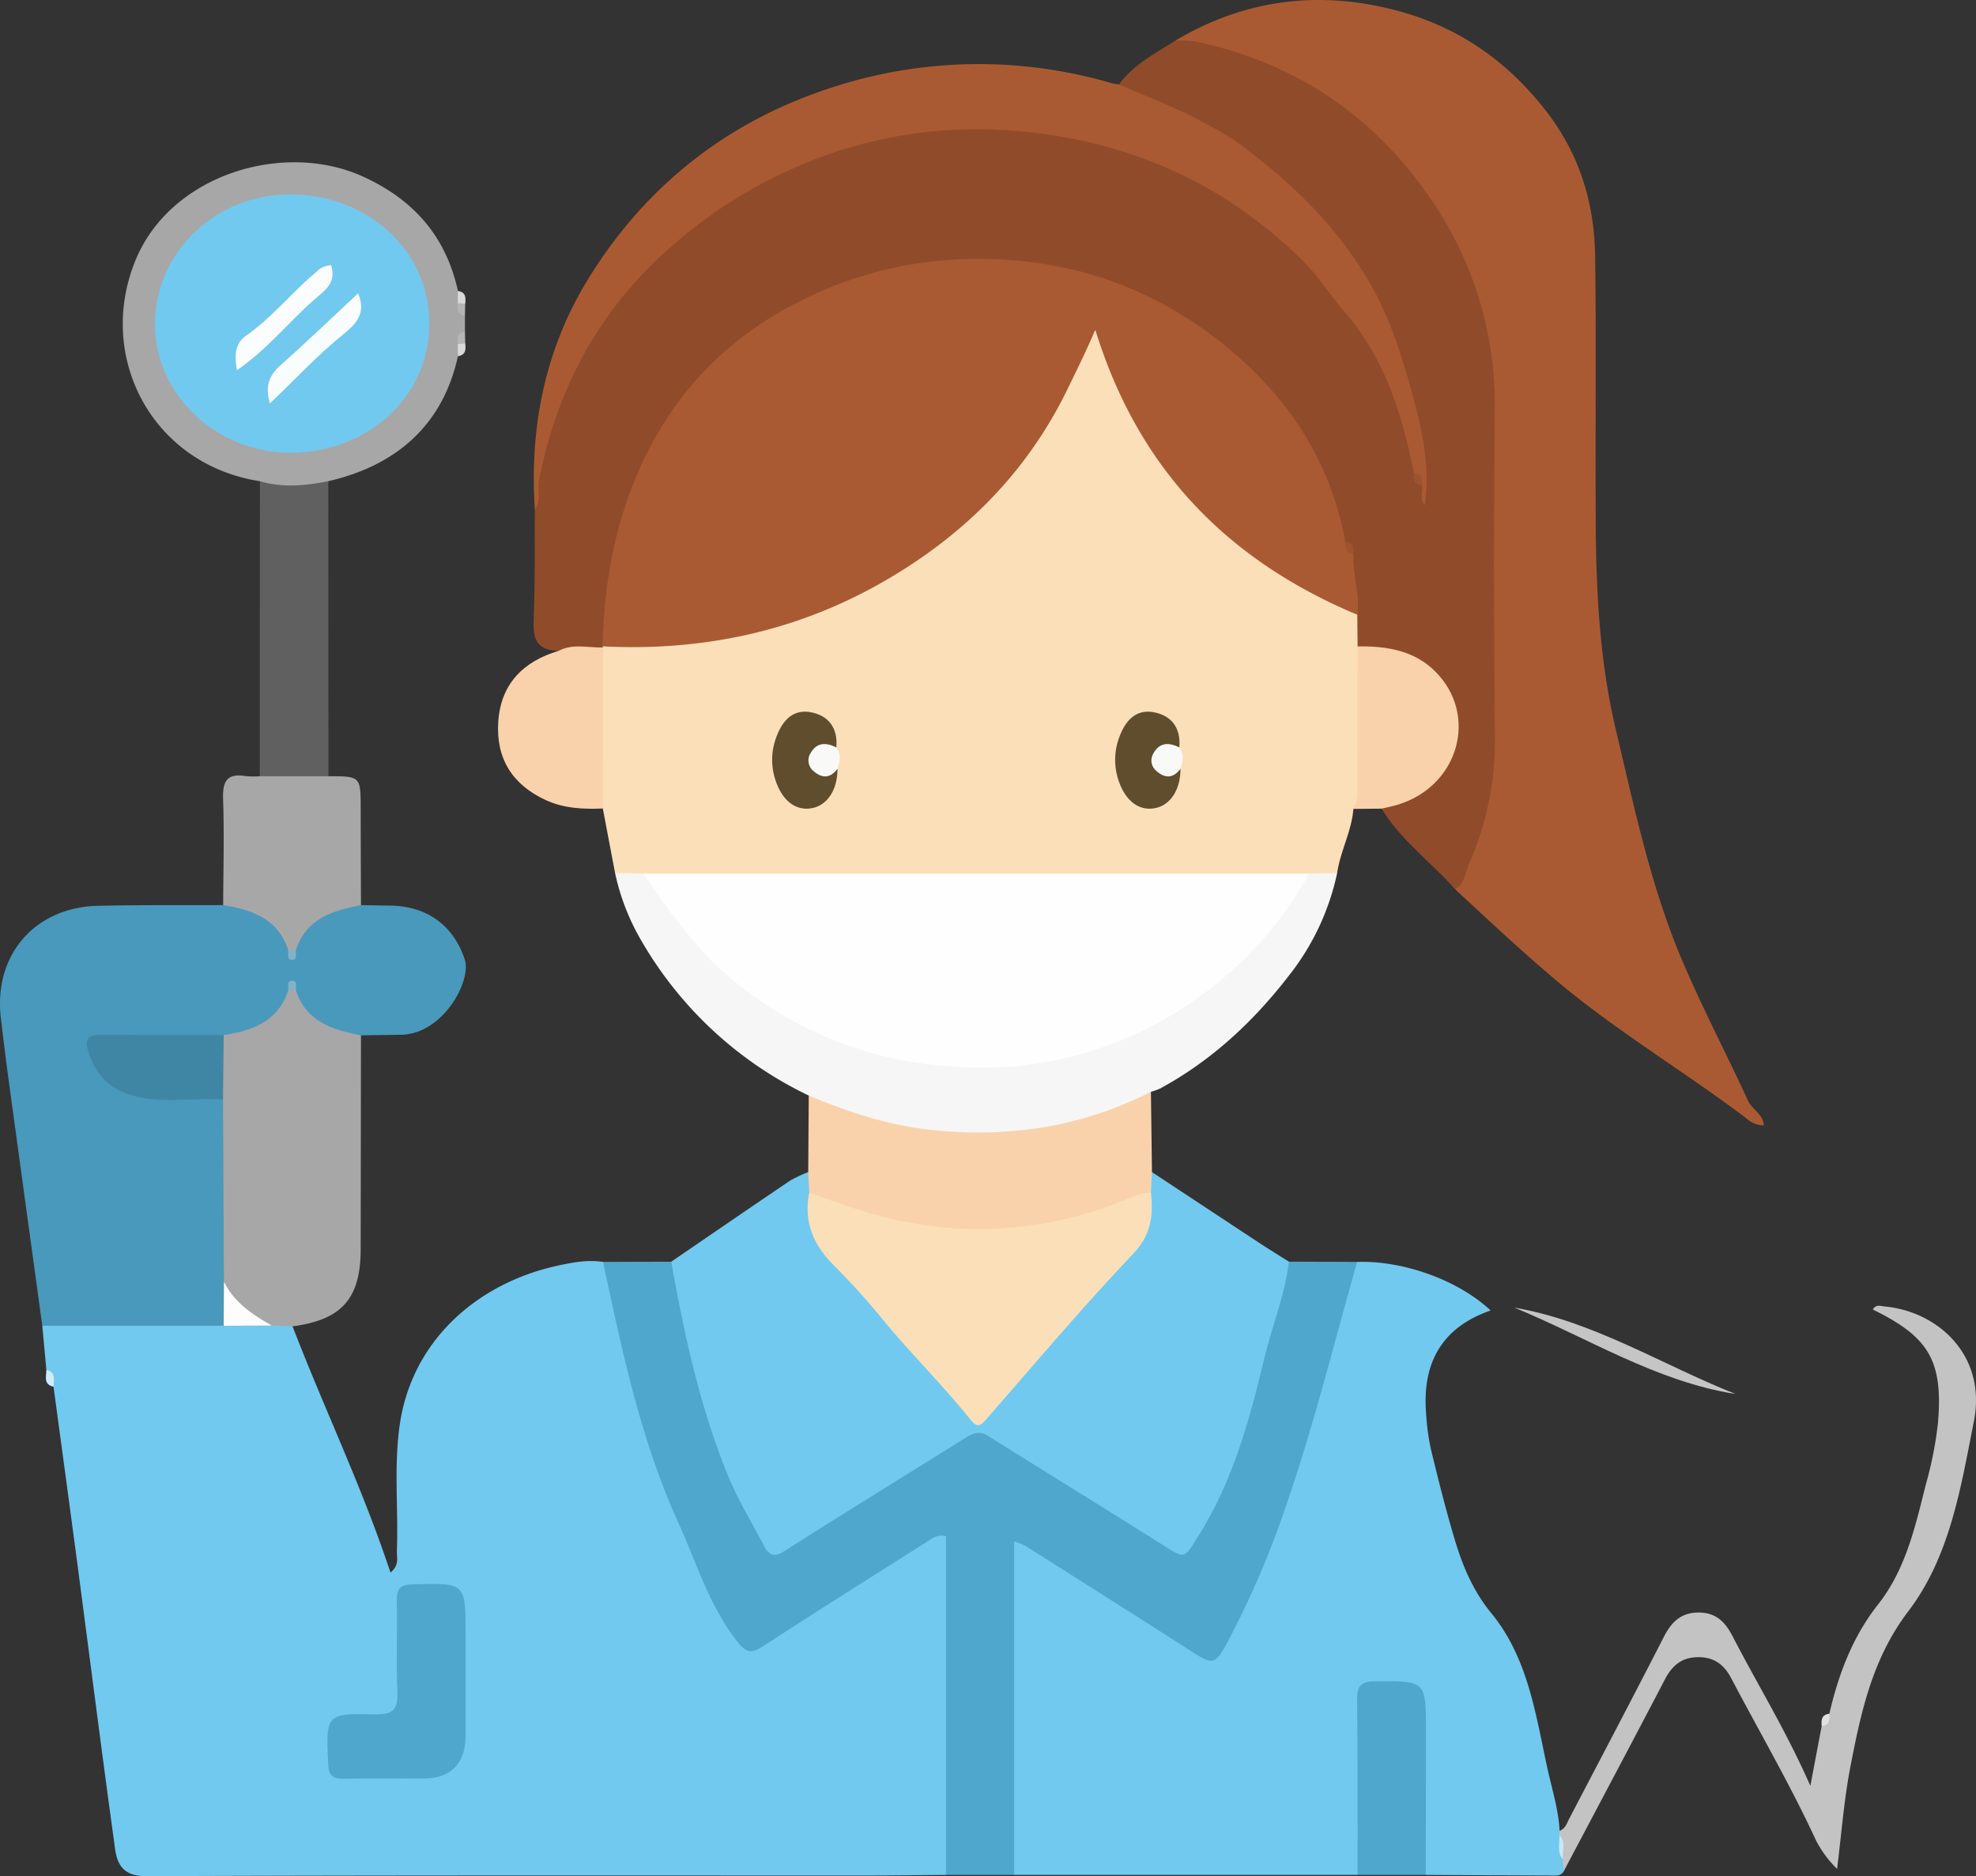 <svg xmlns="http://www.w3.org/2000/svg" id="bd228468-c598-4681-a6a2-acd63bff07e9" data-name="Camada 1" viewBox="0 0 455.178 432.095"><rect x="0" y="0" width="455.178" height="432.095" fill="#333333" stroke="none"/><defs><style>.a169d457-b9b3-40ba-a97f-b591f63c70c3{fill:#71c9ef;}.a7b06c2a-daf2-4551-8a1d-29ad03e271e3{fill:#fbdfb8;}.ef0478f6-6b1f-4e44-9906-c8287ee1059c{fill:#904c2a;}.edb11959-9e7f-48f3-a2f7-52bc1d04403d{fill:#aa5a32;}.f79b3534-6308-4706-89cf-a7856984e3b5{fill:#4fa7ce;}.bc53adda-b4df-47ae-8cd2-172f2a943add{fill:#4899bc;}.bad973c6-c8d9-4591-a7b3-af052b09faf4{fill:#f6f6f6;}.e68c3462-02f1-4974-9b73-07b2283a23f2{fill:#a7a7a7;}.e5db8a19-4bdf-48f3-9cfe-7484d2569b4c{fill:#f9d2ab;}.aeadddfe-9c64-4da7-9cb1-1c6620731f82{fill:#c3c3c3;}.aeaf867f-9ebf-4975-8839-bec846bea189{fill:#606060;}.e3221634-080a-4a47-9548-2574c08965e9{fill:#c5c5c5;}.fc43aa5f-495d-4ca5-b28d-ff7510a446b7{fill:#ceecf9;}.b01753ee-bf14-4290-aa74-c774ce7ce6f9{fill:#d9d9d9;}.afe81e4f-e076-4812-9786-6b4143cb6f30{fill:#b6b6b6;}.a9a47a86-8c42-426b-a65c-f0622c0ccc29{fill:#b5b5b5;}.b6e3da5e-e9a4-47e4-a876-46e34b4e1071{fill:#e1e1e1;}.aff2fb08-ce0a-4641-9ad1-09ba5cdd6f5f{fill:#fdfdfd;}.b6878214-96e1-49ac-a1db-7143ffea391c{fill:#fefefe;}.a88409e9-5a24-4975-a75f-7858798119ab{fill:#5f4d2e;}.b150d16f-42ab-4a4b-ae4d-41f1f3d93c01{fill:#f9f9f8;}.a76defa4-e026-4521-a538-8a1e2b463b41{fill:#9e532e;}.b6505bcc-4269-4fc7-afc1-573932cecbf2{fill:#9d532e;}.ab3c1b0c-776d-4c85-b417-6a58426e161a{fill:#c6e9f8;}.ecac6bcd-fa13-46ab-8782-ad57459fcc4a{fill:#3f86a5;}.b24a0cb0-89f0-4d02-a9db-6b1266a42a05{fill:#83b2c6;}.fdb1db81-3a35-424b-960c-2e83ee7e37a9{fill:#fafdfe;}.acf96b1a-07d1-46d6-8904-657aef2f0f39{fill:#fbfdfe;}</style></defs><path class="a169d457-b9b3-40ba-a97f-b591f63c70c3" d="M242.621,465.337c-6.033.048-12.066.137-18.099.138-55.401.011-110.801-.08-166.201.153-4.998.021-6.576-2.518-7.082-6.156-2.995-21.572-5.721-43.181-8.574-64.773-1.842-13.935-3.748-27.862-5.626-41.793-1.069-1.077-.557-2.826-1.649-3.893q-.47-5.076-.939-10.151c1.484-1.414,3.374-1.428,5.221-1.426,12.04.012,24.08-.197,36.117.091,3.797-.215,7.594.117,11.394.01,1.786-.007,3.588-.061,4.918,1.464,7.251,18.857,16.06,37.077,22.554,56.695,2.121-1.692,1.423-3.472,1.478-4.974.354-9.595-.708-19.231.62-28.796,2.719-19.587,17.842-32.815,36.286-36.876,3.463-.762,6.984-1.438,10.581-.89,1.815,1.318,2.082,3.362,2.453,5.335a265.251,265.251,0,0,0,10.545,40.425A269.54,269.54,0,0,0,191.702,405.342a15.7,15.7,0,0,0,.969,1.584c4.257,6.154,4.536,6.104,10.925,2.079,11.124-7.007,22.352-13.846,33.393-20.988,5.192-3.358,6.827-2.43,6.846,3.724q.106,34.155.013,68.311C243.846,461.89,244.033,463.81,242.621,465.337Z" transform="translate(-24.709 -33.532)"></path><path class="a7b06c2a-daf2-4551-8a1d-29ad03e271e3" d="M336.467,219.834c-.397,5.142-3.012,9.72-3.742,14.777-2.048,1.801-4.532,1.391-6.94,1.382-6.639.346-13.281.153-19.921.157q-62.557.032-125.114.014c-2.471 0-4.941-.004-7.408-.153-2.439.121-4.905.357-6.952-1.431l-2.819-14.842a5.49,5.49,0,0,1-1.364-3.82c-.013-10.592-.436-21.188.224-31.767a4.676,4.676,0,0,1,.599-1.459c1.593-1.657,3.702-1.363,5.672-1.342,20.061.206,39.124-4.177,56.683-13.76a108.31,108.31,0,0,0,27.161-20.773c9.673-10.25,16.205-22.155,22.01-34.687.515-1.112.905-2.538,2.389-2.525,1.746.015,2.181,1.614,2.523,2.923a59.352,59.352,0,0,0,4.261,11.791,103.819,103.819,0,0,0,22.118,29.51c8.642,8.063,18.45,14.001,28.995,18.973,1.419.669,2.809,1.344,3.401,2.966.71,2.41.47,4.878.493,7.334.268,10.193.101,20.384.091,30.573C338.822,215.994,338.813,218.382,336.467,219.834Z" transform="translate(-24.709 -33.532)"></path><path class="ef0478f6-6b1f-4e44-9906-c8287ee1059c" d="M337.436,182.408q-.036-3.649-.073-7.297c-1.964-4.112-1.677-8.608-2.221-12.959a5.282,5.282,0,0,0-1.202-3.946c-2.478-7.168-4.273-14.612-8.242-21.187C311.436,113.389,290.567,99.464,263.371,95.49c-24.364-3.56-46.614,1.844-66.623,16.664-16.068,11.901-24.634,28.181-29.193,47.07a117.529,117.529,0,0,0-2.786,19.308c-.099,1.397-.096,2.814-1.263,3.854l.116.266c-3.295,1.742-6.737,1.527-10.219.772-6.563-.144-5.814-4.673-5.687-9.132.224-7.808.151-15.625.202-23.438a74.638,74.638,0,0,1,11.626-39.122A101.414,101.414,0,0,1,195.04,77.094c18.326-10.555,37.973-15.783,59.071-14.876a109.981,109.981,0,0,1,45.894,11.943,97.094,97.094,0,0,1,23.108,16.16c10.732,10.278,20.119,21.938,24.521,36.704,1.459,4.895,3.513,9.624,3.971,14.783a7.374,7.374,0,0,0,1.054,3.799c.025.306.045.615.06.924-.615-.077.299-.041-.087.444.248-.174.108-.435.091-.627-.929-10.813-3.601-21.23-6.708-31.603-4.405-14.706-13.209-26.63-23.962-36.931a94.217,94.217,0,0,0-36.127-21.958c-1.42-.462-3.578-.384-3.456-2.861,3.362-4.645,8.375-7.16,13.035-10.13,2.835-1.299,5.728-1.018,8.61-.246a89.579,89.579,0,0,1,30.372,14.488c13.568,10.001,23.598,22.594,29.596,38.37a91.43,91.43,0,0,1,6.355,34.411c-.4,24.467-.292,48.946-.041,73.417a74.025,74.025,0,0,1-6.593,31.044c-.783,1.777-1.278,3.969-3.916,3.969-5.55-6.265-12.472-11.277-16.92-18.55,1.077-1.829,3.086-1.889,4.789-2.514,7.475-2.745,11.884-9.062,11.604-16.657-.285-7.754-4.978-13.444-12.63-15.925C343.665,183.677,340.159,184.654,337.436,182.408Z" transform="translate(-24.709 -33.532)"></path><path class="a169d457-b9b3-40ba-a97f-b591f63c70c3" d="M337.433,465.337H258.334c-1.518-1.679-1.223-3.77-1.226-5.753q-.041-32.55-.014-65.1c0-.31-.001-.62.008-.93.17-6.01,1.525-6.818,6.483-3.675,11.504,7.291,23.124,14.398,34.559,21.799,5.261,3.405,6.463,3.322,9.112-2.442,7.955-17.313,15.282-34.859,20.033-53.416,2.378-9.288,4.131-18.776,7.72-27.739.58-1.447.994-2.942,2.325-3.921,10.599-.363,23.32,4.195,30.742,11.184-11.353,3.93-15.766,12.214-14.862,23.689a52.905,52.905,0,0,0,1.107,8.239c1.665,6.901,3.396,13.795,5.419,20.598,1.838,6.18,4.237,11.999,8.501,17.194,8.341,10.16,10.158,22.94,12.83,35.332,1.059,4.914,2.63,9.715,2.898,14.783a2.725,2.725,0,0,1,.759,1.167c.433,1.811.296,3.698.717,5.514a7.082,7.082,0,0,1-.563,2.709c-.719,1.133-1.881.907-2.93.904q-14.403-.045-28.806-.133c-1.751-1.942-1.377-4.36-1.39-6.644-.058-10.232.024-20.464-.063-30.696-.016-1.901.661-4.557-1.826-5.228-3.252-.877-6.829-1.309-9.922.452-1.554.885-1.069,3.103-1.077,4.775-.047,10.232.013,20.464-.045,30.696C338.81,460.977,339.184,463.394,337.433,465.337Z" transform="translate(-24.709 -33.532)"></path><path class="edb11959-9e7f-48f3-a2f7-52bc1d04403d" d="M359.887,238.319c2.273-1.327,2.357-3.88,3.267-5.949a70.266,70.266,0,0,0,5.921-29.471q-.377-37.63-.028-75.266A83.382,83.382,0,0,0,353.814,78.665c-13.005-18.803-31.12-30.807-53.687-35.586a27.735,27.735,0,0,0-4.623-.212c15.959-9.487,32.973-11.626,50.809-6.944,13.847,3.635,25.003,11.167,34.056,22.551,8.136,10.231,11.625,21.646,11.789,34.248.269,20.762-.004,41.531.142,62.296.11,15.669,1.012,31.376,4.633,46.609,4.233,17.807,7.974,35.853,15.144,52.801,4.668,11.036,10.268,21.674,15.276,32.571.956,2.081,3.462,3.052,3.672,5.735a6.09,6.09,0,0,1-4.063-1.661c-14.146-10.7-29.436-19.773-43.112-31.195C375.577,252.968,367.768,245.621,359.887,238.319Z" transform="translate(-24.709 -33.532)"></path><path class="a169d457-b9b3-40ba-a97f-b591f63c70c3" d="M290.069,303.474q12.47,8.228,24.943,16.45c2.178,1.431,4.405,2.788,6.609,4.18,1.654,2.034.805,4.274.109,6.211-3.674,10.24-5.36,21.012-8.625,31.369-2.997,9.507-6.547,18.681-11.91,27.118-2.81,4.42-4.057,4.729-8.556,2.03-12.88-7.724-25.413-16.006-38.21-23.864-3.229-1.982-5.656-1.833-8.882.134-12.692,7.736-24.966,16.146-37.851,23.565-5.185,2.985-6.256,2.57-9.384-2.809-8.763-15.069-13.567-31.536-17.182-48.423-.746-3.486-1.718-6.924-2.269-10.453-.261-1.669-.865-3.362.474-4.872,9.13-6.238,18.245-12.501,27.41-18.687a28.702,28.702,0,0,1,4.142-1.945c1.312,1.058,1.214,2.572,1.311,4.022-1.041,6.759,1.181,12.11,5.867,17.2,10.048,10.915,19.746,22.158,29.614,33.244,1.829,2.055,2.822,1.99,4.683.006,12.071-12.868,23.465-26.331,35.021-39.651,2.75-3.17,1.03-7.164,1.379-10.781C288.84,306.052,288.756,304.534,290.069,303.474Z" transform="translate(-24.709 -33.532)"></path><path class="f79b3534-6308-4706-89cf-a7856984e3b5" d="M179.333,324.11c2.975,16.711,6.571,33.28,12.979,49.052,2.302,5.667,5.538,10.956,8.401,16.389,1.076,2.041,2.182,2.814,4.687,1.214,13.752-8.78,27.675-17.29,41.497-25.96,1.821-1.142,3.346-1.885,5.466-.553,13.292,8.356,26.673,16.569,39.952,24.946,5.513,3.478,5.097,3.398,8.48-1.985,7.847-12.485,11.697-26.43,15.059-40.501,1.809-7.571,4.831-14.827,5.766-22.61q7.857.028,15.713.055c-5.233,18.336-9.775,36.909-15.956,54.919A212.912,212.912,0,0,1,307.655,411.372c-3.134,5.792-3.416,5.729-9.001,2.155q-18.898-12.09-37.88-24.047a18.516,18.516,0,0,0-2.441-.968V465.337q-7.856,0-15.712,0,0-39.026,0-78.015c-2.015-.525-3.255.589-4.499,1.374-12.499,7.889-25.007,15.766-37.401,23.817-2.663,1.73-3.859,2.034-6.21-.964-6.433-8.206-9.295-17.997-13.495-27.216-8.756-19.22-13.002-39.711-17.396-60.175Q171.477,324.135,179.333,324.11Z" transform="translate(-24.709 -33.532)"></path><path class="bc53adda-b4df-47ae-8cd2-172f2a943add" d="M76.226,338.864q-20.888-.001-41.775-.003-3.758-27.384-7.509-54.769-1.096-8.056-2.037-16.134c-1.698-14.47,7.778-25.482,22.407-25.817,9.599-.22,19.206-.117,28.809-.159,6.372-1.361,12.221,2.098,15.499,9.133a2.288,2.288,0,0,0,.397.791,2.734,2.734,0,0,0,.391-.86c3.221-6.795,9.356-10.38,15.456-9.063,2.154.036,4.309.094,6.463.105,8.575.046,14.761,4.412,17.422,12.363,1.697,5.071-5.09,17.264-14.651,17.395q-4.618.063-9.235.14c-6.188,1.319-12.32-2.31-15.499-9.138a1.59,1.59,0,0,0-.424-.761,3.77,3.77,0,0,0-.373.877c-2.715,7.542-9.162,9.147-15.987,10.172-8.187.185-16.374-.009-24.558.109-4.646.067-5.486,1.67-2.996,5.61,2.82,4.463,7.215,6.118,12.198,6.477,3.697.266,7.413.004,11.117.129,1.967.067,4.088-.184,5.501,1.742a11.84,11.84,0,0,1,.822,5.457c.007,11.907.066,23.814-.008,35.722C76.937,331.841,78.72,335.648,76.226,338.864Z" transform="translate(-24.709 -33.532)"></path><path class="edb11959-9e7f-48f3-a2f7-52bc1d04403d" d="M282.469,52.996c6.575,2.905,13.341,5.335,19.677,8.849a72.209,72.209,0,0,1,8.284,4.978c12.156,9.072,22.921,19.466,30.385,32.92,4.002,7.213,6.552,14.948,8.756,22.846,2.479,8.882,4.677,17.776,3.344,27.251-1.299-1.415-.343-3.086-.662-4.545-.934-.725-.893-2.092-1.843-2.805-2.69-13.427-6.626-26.3-15.819-36.958-3.623-4.2-6.591-9.059-10.621-12.791A108.978,108.978,0,0,0,304.674,77.896a104.949,104.949,0,0,0-31.345-12.111c-21.018-4.305-41.679-3.17-61.781,4.775a110.074,110.074,0,0,0-30.696,18.434c-17.457,14.666-27.611,33.056-31.973,55.1-.445,2.248.619,4.693-.96,6.759-1.268-18.852,2.336-36.825,12.158-52.869,13.489-22.032,32.915-37.1,57.726-44.765a108.709,108.709,0,0,1,62.873-.557C281.258,52.826,281.87,52.887,282.469,52.996Z" transform="translate(-24.709 -33.532)"></path><path class="bad973c6-c8d9-4591-a7b3-af052b09faf4" d="M166.389,234.579l6.506.133c3.313,2.416,5.383,5.969,7.691,9.163,12.7,17.582,30.052,27.813,50.872,32.182q38.011,7.977,69.933-14.748c8.672-6.169,14.856-14.274,21.178-22.438a20.615,20.615,0,0,1,3.651-4.157q3.253-.051,6.505-.103a57.28,57.28,0,0,1-11.115,23.611c-8.135,10.552-17.803,19.566-29.637,25.989a14.877,14.877,0,0,1-2.143.778c-.844,1.871-2.623,2.484-4.295,3.315-7.741,3.845-16.069,5.766-24.523,6.74-15.284,1.76-30.278.25-44.654-5.651a11.878,11.878,0,0,1-5.35-3.546,88.641,88.641,0,0,1-38.422-35.433A52.565,52.565,0,0,1,166.389,234.579Z" transform="translate(-24.709 -33.532)"></path><path class="e68c3462-02f1-4974-9b73-07b2283a23f2" d="M92.891,261.663c2.387,7.228,8.501,9.034,14.972,10.322q-.035,24.625-.068,49.248c-.014,11.357-4.35,16.268-15.694,17.765q-2.409-.101-4.818-.203c-5.346-1.502-9.85-3.926-10.984-10.045q-.11-20.997-.221-41.995a17.801,17.801,0,0,1,.161-14.852c6.629-.974,12.464-3.102,14.854-10.24A1.155,1.155,0,0,1,92.891,261.663Z" transform="translate(-24.709 -33.532)"></path><path class="e5db8a19-4bdf-48f3-9cfe-7484d2569b4c" d="M211.007,285.847c8.376,3.477,16.886,6.416,25.953,7.62a96.069,96.069,0,0,0,29.375-.518,86.757,86.757,0,0,0,23.496-7.96q.117,9.244.237,18.486-.116,2.346-.234,4.694c-2.811,2.64-6.526,3.477-9.97,4.651a89.646,89.646,0,0,1-64.575-1.87,8.621,8.621,0,0,1-4.168-2.777q-.117-2.346-.235-4.693Q210.946,294.663,211.007,285.847Z" transform="translate(-24.709 -33.532)"></path><path class="e68c3462-02f1-4974-9b73-07b2283a23f2" d="M84.581,144.357c-24.797-3.829-37.81-28.592-28.656-50.889,8.135-19.813,34.203-27.601,52.476-19.238,11.68,5.346,19.042,13.8,21.799,26.319a3.377,3.377,0,0,1,.806,2.287c.049,1.179-.124,2.413.805,3.384l-.001,3.672c-.927.97-.757,2.202-.804,3.384a3.341,3.341,0,0,1-.808,2.287c-3.459,15.74-14.001,25.128-29.867,28.794C95.535,147.572,88.835,147.572,84.581,144.357Z" transform="translate(-24.709 -33.532)"></path><path class="aeadddfe-9c64-4da7-9cb1-1c6620731f82" d="M383.928,456.186q.02-.505.04-1.01c1.336-.467,1.671-1.74,2.232-2.815,7.276-13.929,14.608-27.828,21.765-41.818,1.785-3.49,4.007-5.681,8.152-5.633,3.969.046,6.045,2.253,7.74,5.537,5.705,11.052,12.272,21.642,17.873,34.379,1.05-5.546,1.826-9.645,2.602-13.744.889-.77.889-2.092,1.772-2.866,2.122-9.121,5.341-17.712,11.237-25.186,6.395-8.107,8.565-18.004,11.019-27.716a87.764,87.764,0,0,0,2.768-14.069c1.192-14.341-2.08-19.799-15.001-26.115.676-1.279,1.832-.792,2.727-.709,12.258,1.144,23.548,11.24,20.544,26.463-2.997,15.187-5.498,31.116-15.087,43.711-8.314,10.919-10.927,23.26-13.373,35.917-1.461,7.556-2.024,15.286-3.055,23.447a26.063,26.063,0,0,1-4.834-6.534c-5.905-12.778-12.996-24.936-19.545-37.378-1.691-3.213-4.021-4.909-7.717-4.858-3.72.051-5.903,1.946-7.563,5.127-7.715,14.784-15.55,29.505-23.342,44.249q-.071-1.39-.143-2.779C383.728,460.027,384.977,457.94,383.928,456.186Z" transform="translate(-24.709 -33.532)"></path><path class="aeaf867f-9ebf-4975-8839-bec846bea189" d="M84.581,144.357c5.25,1.579,10.5,1.018,15.749-0q.021,33.974.042,67.948a19.019,19.019,0,0,1-15.831,0Z" transform="translate(-24.709 -33.532)"></path><path class="e68c3462-02f1-4974-9b73-07b2283a23f2" d="M84.542,212.305h15.831c7.422.002,7.412.002,7.424,7.588q.017,11.045.067,22.09c-6.475,1.281-12.6,3.071-14.974,10.32a1.153,1.153,0,0,1-1.798.001c-2.388-7.226-8.362-9.237-14.972-10.321.024-8.132.266-16.272-.022-24.393-.145-4.1.877-6.052,5.229-5.31A19.375,19.375,0,0,0,84.542,212.305Z" transform="translate(-24.709 -33.532)"></path><path class="e5db8a19-4bdf-48f3-9cfe-7484d2569b4c" d="M153.403,183.422c3.294-1.745,6.801-.673,10.219-.772q-.026,18.543-.053,37.087c-4.497.184-8.921.003-13.128-1.93-7.727-3.55-11.508-9.619-10.957-18.019C140.057,191.055,145.218,185.857,153.403,183.422Z" transform="translate(-24.709 -33.532)"></path><path class="e5db8a19-4bdf-48f3-9cfe-7484d2569b4c" d="M337.436,182.408c6.635-.112,13.052.912,17.916,5.798,9.939,9.983,5.435,26.151-8.355,30.557-1.316.421-2.686.674-4.03,1.005q-3.25.032-6.5.065c1.061-1.837.925-3.859.926-5.87Q337.401,198.186,337.436,182.408Z" transform="translate(-24.709 -33.532)"></path><path class="f79b3534-6308-4706-89cf-a7856984e3b5" d="M337.433,465.337c-.015-13.473.064-26.947-.111-40.417-.043-3.305,1.073-4.172,4.255-4.187,11.613-.057,11.619-.166,11.611,11.62q-.011,16.492-.043,32.985Q345.29,465.337,337.433,465.337Z" transform="translate(-24.709 -33.532)"></path><path class="e3221634-080a-4a47-9548-2574c08965e9" d="M424.515,354.583c-18.4-2.904-34.078-12.973-50.972-19.897C391.843,337.833,407.534,347.863,424.515,354.583Z" transform="translate(-24.709 -33.532)"></path><path class="fc43aa5f-495d-4ca5-b28d-ff7510a446b7" d="M35.391,349.013c2.267.568,1.7,2.34,1.65,3.893C34.672,352.381,35.364,350.555,35.391,349.013Z" transform="translate(-24.709 -33.532)"></path><path class="b01753ee-bf14-4290-aa74-c774ce7ce6f9" d="M130.198,115.563q-.021-1.388-.042-2.777a1.103,1.103,0,0,1,1.72-.145C132.04,114.032,131.992,115.3,130.198,115.563Z" transform="translate(-24.709 -33.532)"></path><path class="afe81e4f-e076-4812-9786-6b4143cb6f30" d="M131.876,112.642q-.86.072-1.72.144c-.074-1.323-.183-2.666,1.655-2.893Q131.843,111.267,131.876,112.642Z" transform="translate(-24.709 -33.532)"></path><path class="a9a47a86-8c42-426b-a65c-f0622c0ccc29" d="M131.812,106.22c-1.834-.225-1.721-1.571-1.659-2.888a1.105,1.105,0,0,1,1.719.145Q131.842,104.849,131.812,106.22Z" transform="translate(-24.709 -33.532)"></path><path class="b01753ee-bf14-4290-aa74-c774ce7ce6f9" d="M131.872,103.477q-.86-.072-1.72-.145.024-1.392.048-2.784C132.003,100.812,132.047,102.082,131.872,103.477Z" transform="translate(-24.709 -33.532)"></path><path class="b6e3da5e-e9a4-47e4-a876-46e34b4e1071" d="M446.103,428.217c.107,1.388.037,2.666-1.772,2.866C444.215,429.689,444.284,428.41,446.103,428.217Z" transform="translate(-24.709 -33.532)"></path><path class="f79b3534-6308-4706-89cf-a7856984e3b5" d="M131.962,418.403c0,4.962.009,9.925-.002,14.887-.014,6.321-3.34,9.792-9.527,9.841-6.194.049-12.391-.076-18.583.051-2.58.052-3.442-.836-3.552-3.466-.478-11.405-.557-11.611,10.858-11.358,4.248.094,5.267-1.293,5.09-5.285-.308-6.965.022-13.956-.136-20.93-.065-2.864.964-3.668,3.758-3.741,12.097-.316,12.095-.401,12.095,11.627Q131.962,414.216,131.962,418.403Z" transform="translate(-24.709 -33.532)"></path><path class="aff2fb08-ce0a-4641-9ad1-09ba5cdd6f5f" d="M76.299,328.75c2.386,4.747,6.539,7.556,10.984,10.046q-5.528.034-11.056.068Q76.263,333.807,76.299,328.75Z" transform="translate(-24.709 -33.532)"></path><path class="edb11959-9e7f-48f3-a2f7-52bc1d04403d" d="M163.506,182.385c.377-15.756,3.308-30.913,10.531-45.065,8.437-16.532,21.311-28.272,38.139-35.95a89.556,89.556,0,0,1,34.344-8.135c21.157-.737,40.537,4.858,57.562,17.711,15.935,12.031,26.848,27.382,30.524,47.37.938.722.898,2.088,1.842,2.806-.146,4.693,1.551,9.265.917,13.989-29.773-12.482-50.438-33.418-60.35-65.648-2.146,5.042-4.33,9.435-6.437,13.761-9.696,19.902-24.852,34.522-43.789,45.063C207.24,179.168,185.903,183.546,163.506,182.385Z" transform="translate(-24.709 -33.532)"></path><path class="b6878214-96e1-49ac-a1db-7143ffea391c" d="M326.219,234.714a84.394,84.394,0,0,1-25.821,28.785,85.306,85.306,0,0,1-57.235,15.602,86.959,86.959,0,0,1-48.613-19.015C185.503,252.849,179.2,243.94,172.894,234.711Q249.557,234.713,326.219,234.714Z" transform="translate(-24.709 -33.532)"></path><path class="a88409e9-5a24-4975-a75f-7858798119ab" d="M296.629,210.594c.029,4.729-2.26,8.321-5.757,9.039-3.709.761-6.833-1.552-8.433-6.166a14.782,14.782,0,0,1,.192-10.389c1.378-3.62,3.78-6.311,7.948-5.49,4.131.814,6.163,3.733,5.786,8.084a2.884,2.884,0,0,1-1.69.467c-1.615.103-3.179.543-3.047,2.491.155,2.278,1.878,2.354,3.664,2.013A4.543,4.543,0,0,1,296.629,210.594Z" transform="translate(-24.709 -33.532)"></path><path class="a88409e9-5a24-4975-a75f-7858798119ab" d="M217.619,210.594c.029,4.729-2.259,8.321-5.757,9.039-3.709.761-6.833-1.553-8.433-6.166a14.782,14.782,0,0,1,.192-10.389c1.378-3.62,3.78-6.312,7.948-5.49,4.131.814,6.163,3.733,5.786,8.084a2.884,2.884,0,0,1-1.69.467c-1.615.103-3.18.542-3.047,2.491.155,2.277,1.878,2.354,3.664,2.013A4.543,4.543,0,0,1,217.619,210.594Z" transform="translate(-24.709 -33.532)"></path><path class="b150d16f-42ab-4a4b-ae4d-41f1f3d93c01" d="M296.629,210.594c-1.621,2.18-3.512,2.266-5.466.553a3.127,3.127,0,0,1-.722-4.171c1.464-2.536,3.595-2.475,5.923-1.303C297.518,207.256,297.191,208.919,296.629,210.594Z" transform="translate(-24.709 -33.532)"></path><path class="b150d16f-42ab-4a4b-ae4d-41f1f3d93c01" d="M217.619,210.594c-1.621,2.18-3.512,2.266-5.466.553a3.127,3.127,0,0,1-.722-4.171c1.464-2.536,3.595-2.475,5.923-1.303C218.507,207.256,218.181,208.919,217.619,210.594Z" transform="translate(-24.709 -33.532)"></path><path class="a76defa4-e026-4521-a538-8a1e2b463b41" d="M336.447,161.122c-1.875-.105-1.866-1.451-1.842-2.806C336.486,158.417,336.479,159.761,336.447,161.122Z" transform="translate(-24.709 -33.532)"></path><path class="b6505bcc-4269-4fc7-afc1-573932cecbf2" d="M350.41,142.49c1.878.103,1.871,1.447,1.843,2.805C350.375,145.193,350.382,143.848,350.41,142.49Z" transform="translate(-24.709 -33.532)"></path><path class="ab3c1b0c-776d-4c85-b417-6a58426e161a" d="M383.928,456.186c1.619,1.671.574,3.729.81,5.601C383.29,460.091,384.024,458.078,383.928,456.186Z" transform="translate(-24.709 -33.532)"></path><path class="a7b06c2a-daf2-4551-8a1d-29ad03e271e3" d="M211.12,308.172c7.348,2.672,14.65,5.372,22.416,6.803a87.839,87.839,0,0,0,49.707-4.837c2.14-.86,4.216-1.91,6.591-1.969.548,5.251.123,9.678-4.083,14.112-11.758,12.396-22.803,25.472-34.05,38.35-1.547,1.771-2.326,1.247-3.532-.256-6.553-8.168-14.057-15.496-20.679-23.631-3.363-4.131-7.059-8.122-10.829-11.923C211.919,320.039,209.831,314.772,211.12,308.172Z" transform="translate(-24.709 -33.532)"></path><path class="ecac6bcd-fa13-46ab-8782-ad57459fcc4a" d="M76.239,271.903q-.08,7.426-.161,14.852c-7.333-.506-14.779,1.214-22.019-1.289-4.79-1.656-7.488-5.01-8.988-9.722-.95-2.985-.024-3.923,2.936-3.896C57.418,271.937,66.829,271.895,76.239,271.903Z" transform="translate(-24.709 -33.532)"></path><path class="b24a0cb0-89f0-4d02-a9db-6b1266a42a05" d="M92.891,261.663q-.899-0-1.797-0c.157-.887-.492-2.412,1.109-2.263C93.142,259.486,92.873,260.817,92.891,261.663Z" transform="translate(-24.709 -33.532)"></path><path class="b24a0cb0-89f0-4d02-a9db-6b1266a42a05" d="M91.093,252.303q.899-0,1.798-.001c-.158.888.494,2.414-1.109,2.266C90.842,254.482,91.113,253.149,91.093,252.303Z" transform="translate(-24.709 -33.532)"></path><path class="a169d457-b9b3-40ba-a97f-b591f63c70c3" d="M60.393,108.173c.027-16.557,14.007-29.964,31.346-29.876,17.318.089,31.922,12.579,31.86,29.858-.062,17.214-14.586,29.49-31.594,29.648C74.658,137.964,60.366,124.432,60.393,108.173Z" transform="translate(-24.709 -33.532)"></path><path class="fdb1db81-3a35-424b-960c-2e83ee7e37a9" d="M86.887,126.439c-1.119-3.838-.28-6.357,2.345-8.691,6.066-5.392,11.916-11.027,17.967-16.668,2.096,4.871-.886,7.416-3.725,9.71C97.632,115.511,92.567,121.073,86.887,126.439Z" transform="translate(-24.709 -33.532)"></path><path class="acf96b1a-07d1-46d6-8904-657aef2f0f39" d="M79.296,118.799c-.589-3.398-.559-6.105,2.158-8.001,5.993-4.183,10.51-10,16.117-14.613a4.844,4.844,0,0,1,3.421-1.571c.842,2.945-.02,4.683-2.591,6.815C91.908,106.812,86.716,113.683,79.296,118.799Z" transform="translate(-24.709 -33.532)"></path></svg>